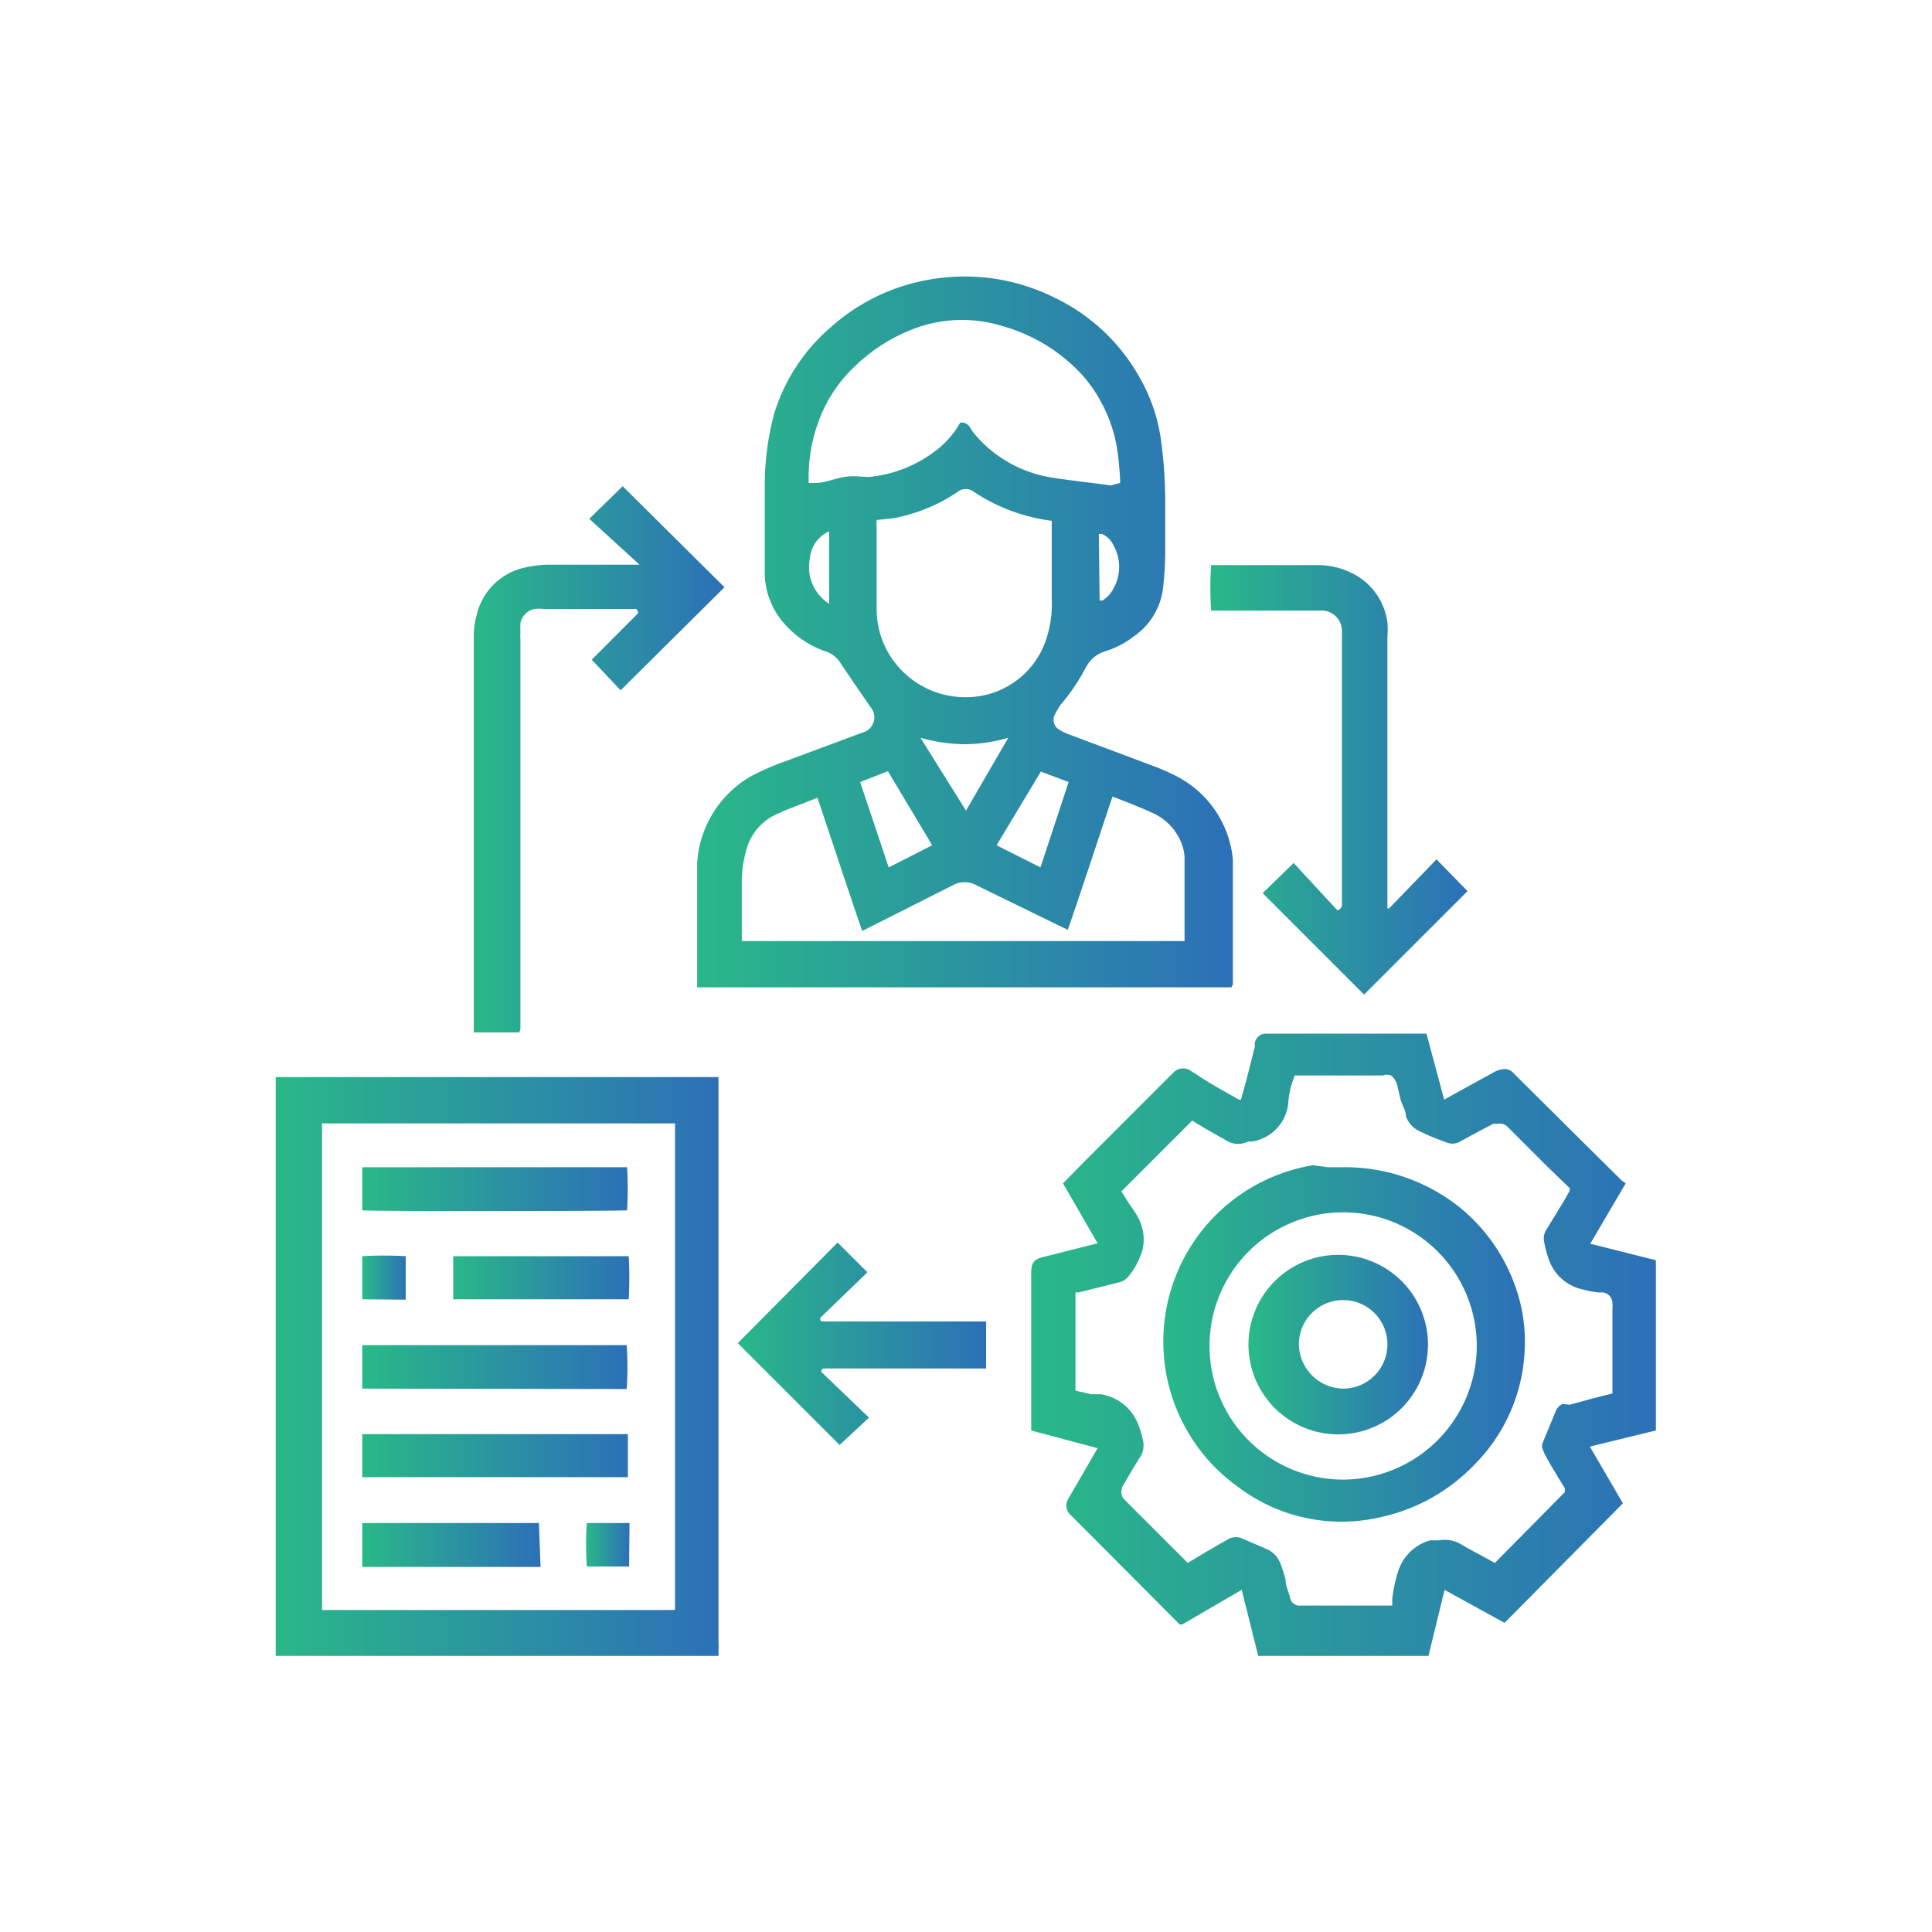 <?xml version="1.0" encoding="UTF-8"?>
<svg xmlns="http://www.w3.org/2000/svg" xmlns:xlink="http://www.w3.org/1999/xlink" id="Layer_1" class="width-svg" data-name="Layer 1" viewBox="0 0 48 48">
  <defs>
    <style>
                                            .width-svg {
                                                width: 30%;
                                            }

                                            .cls-1 {
                                                fill: url(#New_Gradient_Swatch);
                                            }

                                            .cls-2 {
                                                fill: url(#New_Gradient_Swatch-2);
                                            }

                                            .cls-3 {
                                                fill: url(#New_Gradient_Swatch-3);
                                            }

                                            .cls-4 {
                                                fill: url(#New_Gradient_Swatch-4);
                                            }

                                            .cls-5 {
                                                fill: url(#New_Gradient_Swatch-5);
                                            }

                                            .cls-6 {
                                                fill: url(#New_Gradient_Swatch-6);
                                            }

                                            .cls-7 {
                                                fill: url(#New_Gradient_Swatch-7);
                                            }

                                            .cls-8 {
                                                fill: url(#New_Gradient_Swatch-8);
                                            }

                                            .cls-9 {
                                                fill: url(#New_Gradient_Swatch-9);
                                            }

                                            .cls-10 {
                                                fill: url(#New_Gradient_Swatch-10);
                                            }

                                            .cls-11 {
                                                fill: url(#New_Gradient_Swatch-11);
                                            }

                                            .cls-12 {
                                                fill: url(#New_Gradient_Swatch-12);
                                            }

                                            .cls-13 {
                                                fill: url(#New_Gradient_Swatch-13);
                                            }

                                            .cls-14 {
                                                fill: url(#New_Gradient_Swatch-14);
                                            }

                                            .cls-15 {
                                                fill: url(#New_Gradient_Swatch-15);
                                            }
                                        </style>
    <linearGradient id="New_Gradient_Swatch" x1="17.31" y1="15.7" x2="30.61" y2="15.7" gradientUnits="userSpaceOnUse">
      <stop offset="0" stop-color="#29b888"></stop>
      <stop offset="1" stop-color="#2C70B8"></stop>
    </linearGradient>
    <linearGradient id="New_Gradient_Swatch-2" x1="25.62" y1="33.4" x2="41.19" y2="33.4" xlink:href="#New_Gradient_Swatch"></linearGradient>
    <linearGradient id="New_Gradient_Swatch-3" x1="6.81" y1="33.94" x2="17.88" y2="33.94" xlink:href="#New_Gradient_Swatch"></linearGradient>
    <linearGradient id="New_Gradient_Swatch-4" x1="11.77" y1="18.86" x2="18.03" y2="18.86" xlink:href="#New_Gradient_Swatch"></linearGradient>
    <linearGradient id="New_Gradient_Swatch-5" x1="30.06" y1="19.37" x2="36.46" y2="19.37" xlink:href="#New_Gradient_Swatch"></linearGradient>
    <linearGradient id="New_Gradient_Swatch-6" x1="18.33" y1="33.39" x2="24.49" y2="33.39" xlink:href="#New_Gradient_Swatch"></linearGradient>
    <linearGradient id="New_Gradient_Swatch-7" x1="28.93" y1="33.4" x2="37.89" y2="33.4" xlink:href="#New_Gradient_Swatch"></linearGradient>
    <linearGradient id="New_Gradient_Swatch-8" x1="9.04" y1="29.53" x2="15.64" y2="29.53" xlink:href="#New_Gradient_Swatch"></linearGradient>
    <linearGradient id="New_Gradient_Swatch-9" x1="9.04" y1="33.95" x2="15.63" y2="33.95" xlink:href="#New_Gradient_Swatch"></linearGradient>
    <linearGradient id="New_Gradient_Swatch-10" x1="9.04" y1="36.16" x2="15.64" y2="36.16" xlink:href="#New_Gradient_Swatch"></linearGradient>
    <linearGradient id="New_Gradient_Swatch-11" x1="9.04" y1="38.39" x2="13.43" y2="38.39" xlink:href="#New_Gradient_Swatch"></linearGradient>
    <linearGradient id="New_Gradient_Swatch-12" x1="11.26" y1="31.75" x2="15.64" y2="31.75" xlink:href="#New_Gradient_Swatch"></linearGradient>
    <linearGradient id="New_Gradient_Swatch-13" x1="9.04" y1="31.73" x2="10.12" y2="31.73" xlink:href="#New_Gradient_Swatch"></linearGradient>
    <linearGradient id="New_Gradient_Swatch-14" x1="14.56" y1="38.38" x2="15.63" y2="38.38" xlink:href="#New_Gradient_Swatch"></linearGradient>
    <linearGradient id="New_Gradient_Swatch-15" x1="31.14" y1="33.4" x2="35.59" y2="33.4" xlink:href="#New_Gradient_Swatch"></linearGradient>
  </defs>
  <path class="cls-1" d="M30.6,24.53H17.32s0-.08,0-.12V22c0-.18,0-.37,0-.55a2.68,2.68,0,0,1,1.33-2.16,6.18,6.18,0,0,1,.87-.38l1.91-.71h0a.39.39,0,0,0,.2-.63c-.26-.38-.52-.75-.77-1.13a.68.68,0,0,0-.36-.26,2.4,2.4,0,0,1-1-.67,1.93,1.93,0,0,1-.5-1.22c0-.31,0-.62,0-.93s0-.88,0-1.31a7,7,0,0,1,.23-1.76,4.61,4.61,0,0,1,1.41-2.16,4.91,4.91,0,0,1,2.49-1.19,5,5,0,0,1,3.06.45,4.78,4.78,0,0,1,2.13,2,4.27,4.27,0,0,1,.53,1.59,11.3,11.3,0,0,1,.1,1.42c0,.44,0,.88,0,1.31a8.27,8.27,0,0,1-.05.86,1.7,1.7,0,0,1-.73,1.24,2.19,2.19,0,0,1-.71.37.8.8,0,0,0-.48.4,5.12,5.12,0,0,1-.62.92,1.65,1.65,0,0,0-.15.25.28.28,0,0,0,.11.38,1.15,1.15,0,0,0,.25.12l2,.75a5.65,5.65,0,0,1,.67.29,2.6,2.6,0,0,1,1.39,2.06c0,.23,0,.46,0,.69v2.43S30.6,24.49,30.6,24.53ZM27.83,12a.2.2,0,0,1,0-.05,8,8,0,0,0-.08-.83,3.68,3.68,0,0,0-.85-1.79,4.24,4.24,0,0,0-2-1.23,3.39,3.39,0,0,0-2,0,4.28,4.28,0,0,0-1.66,1,3.51,3.51,0,0,0-.91,1.39,4,4,0,0,0-.24,1.38V12l.16,0c.24,0,.48-.11.73-.15s.41,0,.61,0a3.21,3.21,0,0,0,1.6-.61,2.29,2.29,0,0,0,.62-.66.56.56,0,0,1,.05-.08.24.24,0,0,1,.24.12,1.37,1.37,0,0,0,.18.24,3.15,3.15,0,0,0,1.82,1c.49.08,1,.13,1.49.2ZM21.42,23.13c-.38-1.11-.74-2.21-1.11-3.31l-.82.32-.28.13a1.36,1.36,0,0,0-.67.85,3,3,0,0,0-.11.73c0,.51,0,1,0,1.53a.08.08,0,0,0,0,0h11s0,0,0-.06c0-.4,0-.8,0-1.21s0-.54,0-.82a1.16,1.16,0,0,0-.14-.48,1.37,1.37,0,0,0-.65-.61c-.33-.15-.66-.28-1-.41h0c-.37,1.1-.73,2.21-1.11,3.31l-.11-.05L24.27,22a.61.61,0,0,0-.61,0l-2.14,1.08Zm.36-10.21a1,1,0,0,0,0,.17c0,.68,0,1.36,0,2a2.27,2.27,0,0,0,.11.73,2.21,2.21,0,0,0,2.33,1.49A2.09,2.09,0,0,0,26,15.86a2.81,2.81,0,0,0,.13-1c0-.5,0-1,0-1.5v-.42l0,0h0a4.56,4.56,0,0,1-1.92-.71.33.33,0,0,0-.43,0,4.29,4.29,0,0,1-1.55.64Zm-.41,6.51.71,2.12L23.16,21l-1.1-1.84Zm4.48,2.12.7-2.12-.69-.26L24.76,21Zm-.8-3.22v0a3.92,3.92,0,0,1-1.08.16,4.18,4.18,0,0,1-1.1-.16L24,20.14Zm2.27-3.41.07,0a.76.76,0,0,0,.28-.31,1.09,1.09,0,0,0,0-1.05.57.57,0,0,0-.28-.29.25.25,0,0,0-.09,0ZM20.6,15V13.2a.82.82,0,0,0-.48.68A1.08,1.08,0,0,0,20.6,15Z"></path>
  <path class="cls-2" d="M37.38,40.32l-1.49-.82-.4,1.64H31.26l-.41-1.64-1.48.86-.06,0-2.72-2.73a.31.31,0,0,1-.05-.39l.66-1.14.07-.12-1.65-.44V31.63c0-.27.07-.35.34-.41l1.31-.33-.86-1.49.56-.57,2-2,.2-.2a.34.34,0,0,1,.45,0l.09.05c.34.24.71.43,1.07.64l.05,0c.06-.21.12-.42.17-.62l.18-.71a.19.19,0,0,1,0-.1.28.28,0,0,1,.26-.21h4l.44,1.64.27-.15,1-.55a.73.73,0,0,1,.21-.06.29.29,0,0,1,.23.09l2.69,2.67.11.08-.88,1.5,1.63.41c0,.08,0,4,0,4.23l-1.64.4.82,1.41Zm2.68-5.7v-.14c0-.65,0-1.3,0-1.95a.76.76,0,0,0,0-.15.27.27,0,0,0-.24-.27l-.11,0a2.41,2.41,0,0,1-.37-.07,1.15,1.15,0,0,1-.85-.72,2.72,2.72,0,0,1-.13-.49.4.4,0,0,1,.06-.28l.44-.72.14-.25,0-.06L38.46,29l-1-1a.28.28,0,0,0-.26-.08l-.1,0-.36.19-.5.27a.38.38,0,0,1-.31,0,5.58,5.58,0,0,1-.67-.28.63.63,0,0,1-.33-.37c0-.13-.09-.27-.13-.4l-.09-.38a.44.44,0,0,0-.15-.23.28.28,0,0,0-.2,0H32.17a2.08,2.08,0,0,0-.16.64,1.07,1.07,0,0,1-.9,1l-.1,0a.55.55,0,0,1-.5,0l-.58-.33-.31-.19-1.76,1.76.17.27c.08.12.17.24.24.37a1.13,1.13,0,0,1,.12.79,1.83,1.83,0,0,1-.36.69.43.43,0,0,1-.23.14l-1,.25-.08,0v2.44l.39.09.24,0a1.19,1.19,0,0,1,.89.66,2.24,2.24,0,0,1,.16.5.54.54,0,0,1-.08.41c-.14.22-.27.44-.4.67a.21.21,0,0,0-.05.12.27.27,0,0,0,.09.28l1.49,1.49.06.06.43-.26.54-.31a.4.4,0,0,1,.35-.05l.65.28a.64.64,0,0,1,.34.38,2.78,2.78,0,0,1,.12.38c0,.15.07.29.11.43a.24.24,0,0,0,.27.21h2.27c0-.06,0-.12,0-.17a3.41,3.41,0,0,1,.15-.69,1.16,1.16,0,0,1,.79-.76l.21,0a.82.82,0,0,1,.51.07c.25.15.51.28.76.42l.13.07,1.74-1.76a.39.39,0,0,1,0-.09c-.16-.26-.32-.52-.47-.79a1.42,1.42,0,0,1-.08-.18.2.2,0,0,1,0-.17l.33-.8a.35.35,0,0,1,.16-.16L39,34.9l.55-.15Z"></path>
  <path class="cls-3" d="M17.85,26.76c0,.12,0,.23,0,.34,0,.8,0,1.59,0,2.39V40.75a2.62,2.62,0,0,1,0,.28.45.45,0,0,1,0,.11h-11V26.76H8.48ZM8,40h8.77V27.91H8Z"></path>
  <path class="cls-4" d="M12.9,25.65H11.77V15.86a2.09,2.09,0,0,1,.08-.61A1.57,1.57,0,0,1,13,14.11a2.74,2.74,0,0,1,.64-.08h2.25v0l-1.25-1.14.83-.81L18,14.59l-2.58,2.56-.72-.76.11-.11,1-1c.06-.06.06-.06,0-.15H13.52a1.18,1.18,0,0,0-.25,0,.45.45,0,0,0-.34.35,1.64,1.64,0,0,0,0,.22,1.09,1.09,0,0,0,0,.18v9.69Z"></path>
  <path class="cls-5" d="M34.51,22.57l1.18-1.22.77.79-2.57,2.57-2.52-2.52.77-.75,1.08,1.17a.13.13,0,0,0,.12-.13c0-.06,0-.12,0-.18,0-.53,0-1.05,0-1.58V16.06c0-.11,0-.23,0-.34a.51.51,0,0,0-.56-.55H30.09a8.44,8.44,0,0,1,0-1.13h2.6a1.89,1.89,0,0,1,.88.19,1.59,1.59,0,0,1,.9,1.24,2.17,2.17,0,0,1,0,.36v6.74Z"></path>
  <path class="cls-6" d="M21.59,35.22l-.73.68-2.53-2.53,2.48-2.5.74.74-1.17,1.13c0,.09,0,.09.12.09h4V34h-4c-.06,0-.08,0-.1.08Z"></path>
  <path class="cls-7" d="M33.34,29A4.56,4.56,0,0,1,36.27,30a4.44,4.44,0,0,1,1.48,2.29,4.1,4.1,0,0,1,.13,1.26,4.29,4.29,0,0,1-1.23,2.82,4.56,4.56,0,0,1-2.38,1.33,4.25,4.25,0,0,1-3.5-.75,4.44,4.44,0,0,1,1.85-8L33,29Zm3.35,4.44a3.32,3.32,0,1,0-3.32,3.32A3.33,3.33,0,0,0,36.69,33.4Z"></path>
  <path class="cls-8" d="M9,30.07V29c.08,0,6.4,0,6.58,0a9.22,9.22,0,0,1,0,1.07C15.55,30.09,9.29,30.1,9,30.07Z"></path>
  <path class="cls-9" d="M9,34.5V33.42c.08,0,6.35,0,6.57,0a7.83,7.83,0,0,1,0,1.09Z"></path>
  <path class="cls-10" d="M9,36.7V35.63h6.6V36.7Z"></path>
  <path class="cls-11" d="M13.43,38.93H9V37.84h4.39Z"></path>
  <path class="cls-12" d="M15.62,32.28H11.26V31.21h4.36A9.53,9.53,0,0,1,15.62,32.28Z"></path>
  <path class="cls-13" d="M9,32.28V31.21a9.27,9.27,0,0,1,1.08,0v1.08Z"></path>
  <path class="cls-14" d="M15.63,38.92H14.58a7.69,7.69,0,0,1,0-1.08h1.06Z"></path>
  <path class="cls-15" d="M33.37,31.18a2.23,2.23,0,0,1,.05,4.45,2.23,2.23,0,1,1-.05-4.45Zm0,3.32a1.1,1.1,0,1,0-1.1-1.1A1.12,1.12,0,0,0,33.37,34.5Z"></path>
</svg>
